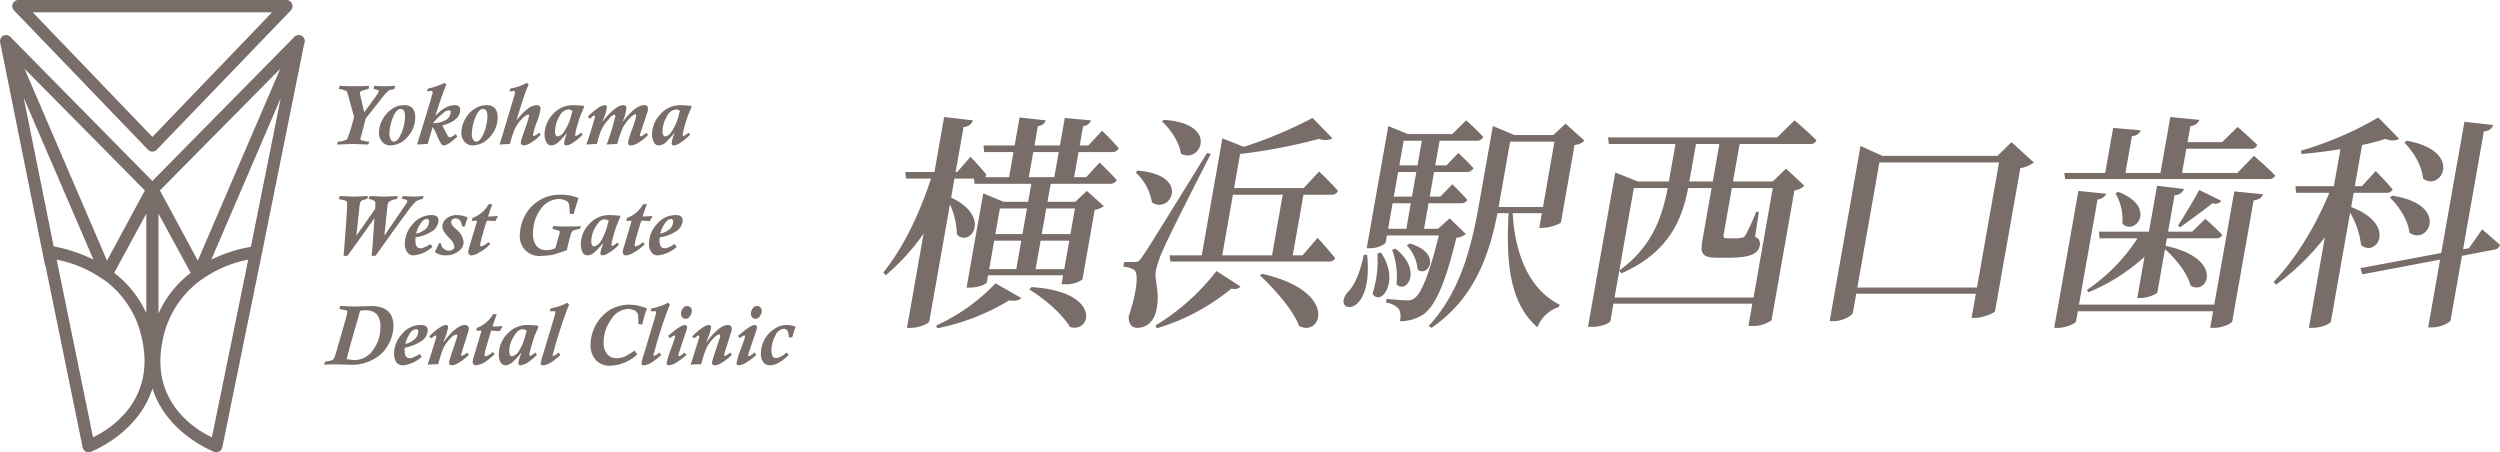 <svg xmlns="http://www.w3.org/2000/svg" width="527.692" height="95.4" viewBox="0 0 527.692 95.4">
  <defs>
    <style>
      .cls-1 {
        fill: #786d68;
        fill-rule: evenodd;
      }
    </style>
  </defs>
  <path id="clinic_logo01.svg" class="cls-1" d="M1061.48,21479.7l-4.39,24.9,1.24-.2,2.78-4s2.33,2,3.77,3.3a1.451,1.451,0,0,1-1.23,1l-6.8,1.3-2.4,13.6c-0.09.5-2.19,1.5-3.82,1.5h-0.91l2.51-14.3-16.38,3.1-0.44-1.3,17.07-3.2,4.89-27.7,6.08,0.7A1.986,1.986,0,0,1,1061.48,21479.7Zm-12.84,10c-0.21-2.7-2.1-5.8-3.94-7.6l0.5-.4C1057.33,21483.9,1052.44,21492.6,1048.64,21489.7Zm-2.88,11.4c-0.27-2.6-2.22-5.6-4.12-7.4l0.49-.4C1054.48,21495.2,1049.67,21504,1045.76,21501.1Zm-5.02-19.8a42.7,42.7,0,0,1-4.97,1.3l-1.54,8.7h1.49l2.93-3.2s2.28,2.3,3.58,3.9a1.428,1.428,0,0,1-1.43.7h-6.81l-0.52,3c9.93,3.8,5.23,10.8,2.08,8a17.087,17.087,0,0,0-2.31-6.8l-4.06,23c-0.05.3-1.71,1.3-3.92,1.3h-0.72l3.37-19.1a51.428,51.428,0,0,1-10.3,10l-0.52-.6c4.82-5,9-12.1,11.76-18.8h-7.01l-0.14-1.4h8.11l1.39-7.8c-2.72.4-5.57,0.8-8.24,1l-0.07-.7a73.481,73.481,0,0,0,16.31-7l4.39,4.5A3.073,3.073,0,0,1,1040.74,21481.3Zm-27.8,3.6s2.84,2.4,4.51,4.2a1.517,1.517,0,0,1-1.48.7H973.1l-0.194-1.3h8.64l1.677-9.5,5.811,0.5a1.831,1.831,0,0,1-1.843,1.2l-1.372,7.8h7.392l2.084-11.8,6.135,0.6a2.119,2.119,0,0,1-1.9,1.3l-0.61,3.4h7.3l3.27-3.2s2.57,2.2,4.16,3.8a1.356,1.356,0,0,1-1.43.8H998.669l-0.9,5.1h11.668Zm-28.649,7.6c8.379,3.2,3.525,9.4.887,6.7a11.205,11.205,0,0,0-1.466-6.4Zm19.879,2.4c-1.57,1.3-4.76,3.6-6.847,5.1l-0.4-.4c1.38-2.1,3.44-5.6,4.48-7.5l4.65,2.3A1.644,1.644,0,0,1,1004.17,21494.9Zm0.72,7.4H994.565l-0.28,1.6c12.5,2.6,8.975,10.6,5.287,8.4-0.647-2.6-3.209-5.8-5.414-7.7l-1.592,9.1c-0.068.3-1.94,1.2-3.476,1.2h-0.768l1.524-8.7a40.221,40.221,0,0,1-11.842,7.5l-0.331-.5a38.033,38.033,0,0,0,10.7-10.9h-8.017l-0.138-1.4h10.561l1.711-9.7,5.7,0.7a2.17,2.17,0,0,1-2,1.3l-1.372,7.7H999.9l2.781-2.7s2.21,1.9,3.59,3.4A1.36,1.36,0,0,1,1004.89,21502.3Zm-23.106-9.4a2.267,2.267,0,0,1-1.853,1.2l-3.921,22.2h28.56l4.23-23.9,6.03,0.6c-0.15.6-.62,1.1-1.95,1.3l-4.51,25.5c-0.08.5-2.11,1.4-3.79,1.4h-0.86l0.61-3.5H975.765l-0.373,2.1c-0.084.5-2.157,1.4-3.789,1.4h-0.816l5.1-28.9Zm-23.489,24.8c-0.163.4-2.6,1.4-4.278,1.4h-0.672l0.9-5.1h-25.25l-0.7,4c-0.1.6-2.129,1.8-4.145,1.8h-0.768l6.521-37,4.611,2.1H958.8l2.973-2.9,4.711,4.3a6.758,6.758,0,0,1-2.852,1.2Zm-24.416-31.4-4.649,26.4h25.25l4.649-26.4h-25.25Zm-14.758-3.9H904.383l-1.4,7.9h8.4l2.787-2.7,3.877,3.6a3.8,3.8,0,0,1-2.1,1l-4.827,27.4a6.729,6.729,0,0,1-4.109,1.2h-0.768l0.822-4.7H877.74l-0.635,3.7c-0.059.3-1.66,1.2-3.964,1.2h-0.769l5.759-32.6,4.741,1.9h6.577l1.4-7.9H876.781l-0.186-1.4H912.31l3.668-3.6s2.919,2.5,4.622,4.2A1.348,1.348,0,0,1,919.121,21482.4Zm-23.954,0-1.4,7.9h4.945l1.4-7.9h-4.944Zm5.863,19c-0.119.7-.009,0.9,0.663,0.9h1.489a5.823,5.823,0,0,0,1.5-.1,1.062,1.062,0,0,0,.844-0.4,41.487,41.487,0,0,0,2.347-5.1h0.576l-0.8,5.3a1.507,1.507,0,0,1,.966,1.9c-0.3,1.6-1.889,2.5-6.546,2.5h-2.448c-3.264,0-3.566-1-3.075-3.8l1.922-10.9h-4.944c-1.245,6.3-3.812,13.5-14.113,18l-0.434-.6c6.929-5,9.055-11.3,10.226-17.4h-7.152l-4.065,23.1h29.331l4.064-23.1H902.74Zm-34.358-2.5c-0.108.4-2.46,1.2-3.9,1.2H862.1l0.533-3.1h-6.144c0.458,8.9,3.706,16.3,9.9,19.3l-0.189.5a7.359,7.359,0,0,0-4.506,4.3c-5.442-4.8-6.75-12.6-6.07-24.1h-2.353c-1.657,8.3-4.573,17.8-13.917,24.2l-0.6-.4c6.768-7.3,9.06-16.8,10.7-26.1l2.845-16.1,4.558,1.9h8.209l2.583-2.4,3.982,3.6a3.447,3.447,0,0,1-2.09.9Zm-10.732-17-2.261,12.8-0.161,1h9.361l2.422-13.8H855.94Zm-19.536,27a8.232,8.232,0,0,0-2.279-5.1l0.6-.4C841.766,21505.4,838.626,21510.7,836.4,21508.9Zm-4.654-4.4c5.86,4.6,2.217,9.7.215,7.5a17.054,17.054,0,0,0-.929-7.3Zm17.176-22.8h-7.873l-0.915,5.2h2.353l2.521-2.6s1.974,1.8,3.177,3.2a1.474,1.474,0,0,1-1.384.8h-6.912l-0.931,5.2h2.256l2.521-2.6s1.974,1.9,3.177,3.3a1.4,1.4,0,0,1-1.384.7h-6.816l-0.94,5.4H840.7l2.485-2.2,3.408,3.3a3.859,3.859,0,0,1-2.007.8c-2.335,9.7-4.452,14.3-6.869,16.1a8.891,8.891,0,0,1-5.063,1.5,3.442,3.442,0,0,0-.215-2.6,4.241,4.241,0,0,0-2.7-1.3l0.127-.8c1.279,0.1,3.414.3,4.278,0.3a2.243,2.243,0,0,0,1.66-.5c1.387-1,3.14-5.2,5.082-13.2H829.946l-0.263,1.4c-0.059.4-1.42,1.3-3.388,1.3h-0.624l4.556-25.8,4.111,1.7h9.409l2.908-2.9a49.125,49.125,0,0,1,3.606,3.5A1.356,1.356,0,0,1,848.926,21481.7Zm-18.735,18.6h3.841l0.94-5.4h-3.841Zm1.186-6.8h3.84l0.931-5.2h-3.84Zm2.091-11.8-0.914,5.2h3.84l0.915-5.2h-3.841Zm-11.832,32c1.558-1.5,2.747-4.5,3.4-7.9h0.719C827.194,21519.7,817.976,21518.1,821.636,21513.7Zm-6.012-25.5s2.553,2.4,3.976,4.1a1.381,1.381,0,0,1-1.383.8h-5.9l-2.261,12.8h2.064l3.188-3.7s2.383,2.6,3.711,4.3a1.375,1.375,0,0,1-1.424.7H784.228l-0.147-1.3h6.768l4.353-24.7,4.535,1.8a92.636,92.636,0,0,0,14.508-6.1l4.191,4.3a3.216,3.216,0,0,1-2.792.1,117.427,117.427,0,0,1-16.706,3.2l-1.262,7.2h14.69Zm-18.193,4.9-2.261,12.8h10.512l2.262-12.8H797.431Zm-16.287,16.1c-0.319,2.3.975,4.3,0.111,8.3-0.494,2.3-1.988,3.7-4.052,3.7-1.008,0-1.793-.7-1.785-2.4,1.688-5,2.168-9,1.191-9.8a4.679,4.679,0,0,0-2.313-.7l0.17-1h2.16c0.672,0,.872,0,1.513-0.9,1.33-1.9,1.33-1.9,13.824-22.1l0.783,0.2c-3.157,6.2-8.965,17.6-10.046,20.2A22.012,22.012,0,0,0,781.144,21509.2Zm5.29-24.8c-0.336-2.5-2.261-5.2-4-6.8l0.5-.3C794.784,21478.1,790.467,21486.8,786.434,21484.4Zm-6.093,10.3a11.066,11.066,0,0,0-3.45-6.3l0.451-.4C788.781,21489,784.131,21497.4,780.341,21494.7Zm-8.4-10.6h-7.1l-0.932,5.3h2.544l2.838-3.1s2.268,2.2,3.629,3.7a1.5,1.5,0,0,1-1.432.8H758.958l-0.677,3.8h5.856l2.471-2.3,3.569,3.2a4.212,4.212,0,0,1-1.92.8l-2.591,14.7a6,6,0,0,1-3.691,1h-0.72l0.33-1.9H745.744l-0.262,1.5c-0.051.3-1.492,1.1-3.6,1.1h-0.672l3.515-19.9,4.295,1.8H754.2l0.678-3.8h-12l-0.1-1.1h-4.128l-0.7,4c8.68,4.1,4.024,10.6,1.22,7.8a16.782,16.782,0,0,0-1.466-6.4l-4.361,24.7c-0.085.5-2.166,1.4-3.8,1.4h-0.912l3.506-19.9a45.542,45.542,0,0,1-7.991,8.8l-0.514-.6c4.374-5.4,7.708-12.6,10.074-19.8h-5.28l-0.139-1.4h6.145l2.041-11.6,6.082,0.7a2.054,2.054,0,0,1-1.974,1.4l-1.685,9.5h0.336l2.816-3.2s2.106,2.2,3.363,3.8a1.47,1.47,0,0,1-.317.5h5.089l0.932-5.3h-6.193l-0.139-1.4h6.577l1.033-5.9,5.524,0.6a1.765,1.765,0,0,1-1.652,1.2l-0.729,4.1h5.377l1.024-5.8,5.524,0.5a1.742,1.742,0,0,1-1.643,1.2l-0.729,4.1h1.824l2.9-3.1a50.554,50.554,0,0,1,3.516,3.7A1.475,1.475,0,0,1,771.944,21484.1Zm-25.954,24.7H751.7l1.059-6h-5.713Zm2.252-12.8-0.948,5.4h5.712l0.948-5.4h-5.712Zm15.842,0h-6.049l-0.949,5.4h6.049Zm-2.253,12.8,1.058-6h-6.048l-1.059,6h6.049Zm-6.544-24.7-0.932,5.3h5.377l0.931-5.3h-5.376Zm-51.606,39.1q0-1.8-1.073-1.8a2.234,2.234,0,0,0-1.78,1.5,6.4,6.4,0,0,0-.8,3.1,3.122,3.122,0,0,0,.2,1.1,0.8,0.8,0,0,0,.762.5,4.285,4.285,0,0,0,2.216-1.2l0.47,0.5c-1.479,1.5-2.8,2.2-3.952,2.2a1.57,1.57,0,0,1-1.438-.7,2.818,2.818,0,0,1-.488-1.8,6.251,6.251,0,0,1,.75-2.9,5.793,5.793,0,0,1,2-2.2,4.493,4.493,0,0,1,2.675-.9,4.346,4.346,0,0,1,1.907.4,17.782,17.782,0,0,0-.726,2.2h-0.727Zm-7.021-3.9a0.916,0.916,0,0,1-.674-0.3,1,1,0,0,1-.292-0.8,1.7,1.7,0,0,1,.386-1.1,1.021,1.021,0,0,1,.961-0.5,0.865,0.865,0,0,1,.675.3,0.975,0.975,0,0,1,.265.7,1.931,1.931,0,0,1-.382,1.1A1.105,1.105,0,0,1,696.66,21519.3Zm-3.288,4.1-0.4-.5c1.725-1.5,2.9-2.3,3.535-2.3a0.436,0.436,0,0,1,.453.5,4.742,4.742,0,0,1-.319,1.2l-1.445,4.3a2.137,2.137,0,0,0-.064.4,0.178,0.178,0,0,0,.162.2,3.465,3.465,0,0,0,1.125-.8l0.416,0.5a11.706,11.706,0,0,1-2.1,1.6,3.375,3.375,0,0,1-1.538.6c-0.359,0-.541-0.1-0.541-0.4a13.791,13.791,0,0,1,.79-2.7l0.64-1.8a4.351,4.351,0,0,0,.355-1.2,0.182,0.182,0,0,0-.169-0.2A2.744,2.744,0,0,0,693.372,21523.4Zm-2.091,3,0.4,0.5c-1.626,1.5-2.828,2.2-3.608,2.2a0.5,0.5,0,0,1-.584-0.5,2.024,2.024,0,0,1,.059-0.4c0.037-.2.165-0.6,0.383-1.3l1.2-3.6a1.516,1.516,0,0,0,.09-0.4c0-.2-0.075-0.3-0.222-0.3a2,2,0,0,0-.923.5,10.781,10.781,0,0,0-1.134,1.3,6.211,6.211,0,0,0-.856,1.6c-0.21.5-.514,1.5-0.916,2.9a11.857,11.857,0,0,0-2.2.1c0.894-2.8,1.469-4.7,1.73-5.5a1.576,1.576,0,0,0,.088-0.4c0-.2-0.051-0.3-0.159-0.3a1.235,1.235,0,0,0-.5.3,1.722,1.722,0,0,1-.443.3l-0.4-.4q2.478-2.4,3.561-2.4a0.43,0.43,0,0,1,.435.5,11.978,11.978,0,0,1-.984,3l0.037,0.1q2.711-3.6,4.5-3.6a0.726,0.726,0,0,1,.814.8,2.525,2.525,0,0,1-.069.5l-1.507,4.8a1.088,1.088,0,0,0-.051.2c0,0.2.057,0.2,0.176,0.2A2.119,2.119,0,0,0,691.281,21526.4Zm-9.379-7.1a0.916,0.916,0,0,1-.674-0.3,1,1,0,0,1-.292-0.8,1.7,1.7,0,0,1,.386-1.1,1.022,1.022,0,0,1,.962-0.5,0.863,0.863,0,0,1,.674.3,0.975,0.975,0,0,1,.265.7,1.923,1.923,0,0,1-.382,1.1A1.1,1.1,0,0,1,681.9,21519.3Zm-0.633-38.8a0.178,0.178,0,0,0,.16.2,2.4,2.4,0,0,0,1.072-.7l0.382,0.4a10.382,10.382,0,0,1-2.046,1.7,3.069,3.069,0,0,1-1.385.6c-0.324,0-.486-0.1-0.486-0.4a5.829,5.829,0,0,1,.4-1.7,2.271,2.271,0,0,0,.178-0.5h-0.037a21.986,21.986,0,0,1-1.852,2,2.333,2.333,0,0,1-1.383.6,1.121,1.121,0,0,1-1.064-.7,3.264,3.264,0,0,1-.381-1.7,6.157,6.157,0,0,1,1.768-4.2,5.581,5.581,0,0,1,4.331-1.9,12.845,12.845,0,0,1,1.6.1h0.522l0.133,0.3a21.541,21.541,0,0,0-1.329,3.5A15.334,15.334,0,0,0,681.269,21480.5Zm-1.4-5.4a2.477,2.477,0,0,0-1.928,1.5,6.378,6.378,0,0,0-.909,3.1c0,0.7.208,1.1,0.621,1.1a2.044,2.044,0,0,0,1.211-.9,10.5,10.5,0,0,0,1.644-3.8l0.212-.7A1.686,1.686,0,0,0,679.869,21475.1Zm-5.507,23.6a9.542,9.542,0,0,0-1.8-.1c-0.249.7-.545,1.7-0.895,2.9a17.024,17.024,0,0,0-.522,2.2c0,0.2.073,0.3,0.22,0.3a3.178,3.178,0,0,0,1.508-.9l0.416,0.4a8.35,8.35,0,0,1-2.336,1.8,3.443,3.443,0,0,1-1.591.6,0.529,0.529,0,0,1-.519-0.2,0.622,0.622,0,0,1-.208-0.5,5.268,5.268,0,0,1,.276-1.2l1.613-5.4h-1.144l0.17-.6a6.4,6.4,0,0,0,3.394-2.9h0.78c-0.455,1.3-.751,2.1-0.886,2.6,1.074,0,1.728-.1,1.958-0.1l0.088,0.2A2.825,2.825,0,0,0,674.362,21498.7Zm-1.894-17.9a3.221,3.221,0,0,0,1.107-.8l0.417,0.5a10.461,10.461,0,0,1-2.02,1.6,3.362,3.362,0,0,1-1.613.6,0.5,0.5,0,0,1-.594-0.5,6.366,6.366,0,0,1,.3-1.3,18.253,18.253,0,0,1,.617-1.8q0.221-.6.511-1.5a6.43,6.43,0,0,0,.286-1.2c0-.2-0.076-0.3-0.229-0.3a3.345,3.345,0,0,0-1.272,1,8.7,8.7,0,0,0-1.348,1.9,24.458,24.458,0,0,0-1.156,3.4c-1.052,0-1.795.1-2.234,0.1a46.741,46.741,0,0,0,1.834-6,0.242,0.242,0,0,0-.239-0.3,2.454,2.454,0,0,0-1.164,1,8.1,8.1,0,0,0-1.34,1.8,13.977,13.977,0,0,0-1.1,3.2,1.158,1.158,0,0,1-.079.2c-1,0-1.742.1-2.216,0.1,0.417-1.1.827-2.3,1.238-3.7s0.616-2.1.616-2.2a0.19,0.19,0,0,0-.2-0.2,0.337,0.337,0,0,0-.265.1l-0.646.6-0.4-.5a15.09,15.09,0,0,1,2.132-1.8,2.923,2.923,0,0,1,1.413-.6,0.365,0.365,0,0,1,.452.4,9.477,9.477,0,0,1-.982,3.1h0.036c1.854-2.3,3.321-3.5,4.395-3.5a0.6,0.6,0,0,1,.692.7,8.954,8.954,0,0,1-.833,2.8h0.035c1.813-2.3,3.314-3.5,4.5-3.5a0.67,0.67,0,0,1,.833.7,2.5,2.5,0,0,1-.08.7l-1.5,4.5a1.385,1.385,0,0,0-.1.4C672.28,21480.7,672.342,21480.8,672.468,21480.8Zm-13.889-.3a0.176,0.176,0,0,0,.159.2,2.4,2.4,0,0,0,1.072-.7l0.382,0.4a10.356,10.356,0,0,1-2.047,1.7,3.062,3.062,0,0,1-1.384.6c-0.325,0-.486-0.1-0.486-0.4a5.829,5.829,0,0,1,.4-1.7,2.271,2.271,0,0,0,.178-0.5h-0.037a21.986,21.986,0,0,1-1.852,2,2.331,2.331,0,0,1-1.383.6,1.121,1.121,0,0,1-1.064-.7,3.263,3.263,0,0,1-.382-1.7,6.158,6.158,0,0,1,1.769-4.2,5.581,5.581,0,0,1,4.331-1.9,12.823,12.823,0,0,1,1.6.1h0.523l0.133,0.3a21.539,21.539,0,0,0-1.33,3.5A15.208,15.208,0,0,0,658.579,21480.5Zm-1.4-5.4a2.478,2.478,0,0,0-1.927,1.5,6.378,6.378,0,0,0-.909,3.1c0,0.7.208,1.1,0.621,1.1a2.046,2.046,0,0,0,1.211-.9,10.483,10.483,0,0,0,1.644-3.8l0.212-.7A1.692,1.692,0,0,0,657.177,21475.1Zm-6.222,4.9,0.364,0.4a7.57,7.57,0,0,1-2.038,1.7,3.092,3.092,0,0,1-1.561.6,0.709,0.709,0,0,1-.43-0.2,0.457,0.457,0,0,1-.183-0.4,3.172,3.172,0,0,1,.143-0.7l1.073-3.1a14.506,14.506,0,0,0,.559-1.9c0-.2-0.075-0.2-0.231-0.2a2.513,2.513,0,0,0-1.292.9,7.42,7.42,0,0,0-1.35,1.8,19.811,19.811,0,0,0-1.187,3.5c-0.929,0-1.66.1-2.2,0.1,0.286-.8.637-2,1.056-3.4l1.985-6.6a7.7,7.7,0,0,0,.249-1,0.279,0.279,0,0,0-.329-0.3c-0.194,0-.482.1-0.859,0.1l0.185-.6a12,12,0,0,0,3.484-1.2l0.382,0.3c-0.49,1.2-.925,2.3-1.3,3.5l-1,3.2a5.868,5.868,0,0,1-.275.9h0.037a12.471,12.471,0,0,1,2.419-2.5,3.4,3.4,0,0,1,1.836-.7,0.608,0.608,0,0,1,.562.2,0.59,0.59,0,0,1,.235.5,11.333,11.333,0,0,1-.8,2.9,15.987,15.987,0,0,0-.8,2.7,0.177,0.177,0,0,0,.159.2A2.439,2.439,0,0,0,650.955,21480Zm-11.011,18.6c-0.247.7-.545,1.7-0.892,2.9a16.743,16.743,0,0,0-.523,2.2c0,0.2.072,0.3,0.219,0.3a3.193,3.193,0,0,0,1.509-.9l0.414,0.4a8.347,8.347,0,0,1-2.334,1.8,3.435,3.435,0,0,1-1.591.6,0.526,0.526,0,0,1-.518-0.2,0.623,0.623,0,0,1-.209-0.5,5.268,5.268,0,0,1,.276-1.2l1.611-5.4h-1.141l0.169-.6a6.407,6.407,0,0,0,3.395-2.9h0.777c-0.455,1.3-.751,2.1-0.886,2.6,1.077,0,1.728-.1,1.959-0.1l0.087,0.2a2.9,2.9,0,0,0-.523.9A9.526,9.526,0,0,0,639.944,21498.6Zm-0.458-16.7a4.926,4.926,0,0,1-2.542.8,2.179,2.179,0,0,1-1.715-.8,2.591,2.591,0,0,1-.646-1.9,5.6,5.6,0,0,1,.752-2.8,5.811,5.811,0,0,1,1.993-2.2,4.239,4.239,0,0,1,2.594-.8,2.315,2.315,0,0,1,1.7.6,2.986,2.986,0,0,1,.6,2,5.969,5.969,0,0,1-.749,2.9A6.694,6.694,0,0,1,639.486,21481.9Zm-0.363-6.9c-0.627,0-1.174.7-1.646,1.9a10.083,10.083,0,0,0-.7,3.3,2.53,2.53,0,0,0,.243,1.2,0.8,0.8,0,0,0,.67.5q0.856,0,1.617-1.8a9.236,9.236,0,0,0,.758-3.6Q640.063,21475,639.123,21475Zm-7.721,5.1a5.354,5.354,0,0,0,.27.5,0.639,0.639,0,0,0,.492.4,2.566,2.566,0,0,0,1.181-.7l0.416,0.5c-1.313,1.2-2.279,1.9-2.9,1.9a0.656,0.656,0,0,1-.576-0.4,9.43,9.43,0,0,1-.808-1.6,11.963,11.963,0,0,0-.958-1.9l-1.07,3.6c-1.017,0-1.761.1-2.234,0.1,2.2-7.1,3.3-10.7,3.3-11a0.268,0.268,0,0,0-.308-0.3h-0.382a1.4,1.4,0,0,1-.5.1l0.186-.6a15,15,0,0,0,3.5-1.2l0.4,0.3q-0.932,2.25-2.324,6.6h0.037c1.429-1.5,2.779-2.2,4.049-2.2a1.892,1.892,0,0,1,.835.2,0.967,0.967,0,0,1,.311.8q0,2.25-3.759,3.3Zm0.125-2.9a2.144,2.144,0,0,0,.79-1.6,0.307,0.307,0,0,0-.381-0.3,1.675,1.675,0,0,0-1.105.5c-0.458.4-.881,0.7-1.267,1.1s-0.634.7-.739,0.8a0.624,0.624,0,0,0-.2.3A5.657,5.657,0,0,0,631.527,21477.2Zm-9.43,4.7a4.932,4.932,0,0,1-2.543.8,2.179,2.179,0,0,1-1.715-.8,2.591,2.591,0,0,1-.646-1.9,5.591,5.591,0,0,1,.752-2.8,5.811,5.811,0,0,1,1.993-2.2,4.238,4.238,0,0,1,2.593-.8,2.307,2.307,0,0,1,1.7.6,2.971,2.971,0,0,1,.6,2,5.959,5.959,0,0,1-.75,2.9A6.688,6.688,0,0,1,622.1,21481.9Zm-0.364-6.9c-0.627,0-1.174.7-1.646,1.9a10.088,10.088,0,0,0-.7,3.3,2.542,2.542,0,0,0,.243,1.2,0.8,0.8,0,0,0,.67.5q0.858,0,1.618-1.8a9.235,9.235,0,0,0,.757-3.6Q622.672,21475,621.733,21475Zm-2.327-4a6.587,6.587,0,0,0-.791.7c-0.182.2-.588,0.7-1.213,1.5l-3,3.8-0.994,3.7a2.7,2.7,0,0,0-.141.6,0.486,0.486,0,0,0,.12.3c0.08,0,.386.1,0.921,0.2a4.857,4.857,0,0,0,.829.1l-0.2.6c-0.977,0-2.047-.1-3.211-0.1-1.2,0-2.33.1-3.4,0.1l0.178-.6a4.981,4.981,0,0,0,.953-0.1,5.613,5.613,0,0,1,.917-0.3,4.351,4.351,0,0,0,.425-1c0.208-.6.449-1.3,0.725-2.3s0.41-1.5.41-1.5l-1.266-4.6a0.559,0.559,0,0,1-.09-0.3,1.539,1.539,0,0,0-.261-0.6,3.918,3.918,0,0,1-.855-0.3,3.9,3.9,0,0,0-.77-0.1l0.193-.7c1.414,0.1,2.461.1,3.147,0.1,0.809,0,1.845,0,3.1-.1l-0.169.7a6.1,6.1,0,0,0-1.436.4,0.563,0.563,0,0,0-.388.4c0,0.1.313,1.5,0.94,4.1l2.038-2.8a12.6,12.6,0,0,0,.876-1.3,0.711,0.711,0,0,0,.135-0.4,0.244,0.244,0,0,0-.29-0.2,1.705,1.705,0,0,0-.8-0.2l0.151-.7a20.548,20.548,0,0,0,2.171.1c0.329,0,1.076,0,2.234-.1l-0.159.7A9.131,9.131,0,0,1,619.406,21471Zm-9.493,49.2a18.171,18.171,0,0,0,.6-2.4c0-.2-0.143-0.3-0.426-0.3a3.067,3.067,0,0,0-.921-0.2,0.631,0.631,0,0,0-.346-0.1l0.186-.6c1.189,0,2.071.1,2.649,0.1H612l3.494-.1q4.742,0,4.742,4.2a8.061,8.061,0,0,1-1.064,3.9,7.458,7.458,0,0,1-3.085,3.1,9.254,9.254,0,0,1-4.812,1.2l-3.2-.1c-0.137,0-.955,0-2.465.1l0.2-.7a3.725,3.725,0,0,0,.817-0.1,2.2,2.2,0,0,0,.854-0.3,1.935,1.935,0,0,0,.363-0.6c0.133-.4.411-1.3,0.837-2.8ZM612,21528a4.711,4.711,0,0,0,3.909-2.1,7.882,7.882,0,0,0,1.57-4.9,3.79,3.79,0,0,0-.8-2.7,3.1,3.1,0,0,0-2.2-.8,5.411,5.411,0,0,0-1.268.1l-1.3,4.5c-0.453,1.6-.827,2.9-1.117,4s-0.445,1.7-.469,1.7A14.089,14.089,0,0,0,612,21528Zm-10.617-66.7-9.378,46.5c-0.006.1-.02,0.1-0.026,0.1l-7.86,38.5a1.324,1.324,0,0,1-.632.9,1.344,1.344,0,0,1-.629.1h-0.437c-0.13-.1-10-3.8-13.053-13.4-3.053,9.6-12.923,13.3-13.053,13.4H555.88a1.34,1.34,0,0,1-.629-0.1,1.32,1.32,0,0,1-.631-0.9l-7.787-38.1a2.034,2.034,0,0,1-.176-0.5l-9.445-46.9a0.367,0.367,0,0,1,0-.1,0.927,0.927,0,0,1-.027-0.1c0-.1.021-0.1,0.027-0.2a1.444,1.444,0,0,0,.041-0.2,0.742,0.742,0,0,1,.027-0.1c0.018-.1.055-0.1,0.077-0.1a0.294,0.294,0,0,1,.116-0.2c0.031,0,.05-0.1.084-0.1h0.01c0.031-.1.072-0.1,0.1-0.1a0.17,0.17,0,0,1,.18-0.1c0.041-.1.068-0.1,0.111-0.1h0.016a0.141,0.141,0,0,0,.149-0.1h0.688a0.132,0.132,0,0,0,.139.1,0.115,0.115,0,0,1,.124.1,0.167,0.167,0,0,1,.178.1,0.109,0.109,0,0,1,.117.1h0.014l29.967,30.4,29.762-30.2a1.485,1.485,0,0,1,.605-0.5H599.8a0.35,0.35,0,0,1,.294-0.1h0.423a0.24,0.24,0,0,0,.227.1,1.289,1.289,0,0,1,.674,1.7Zm-44.562,83c3.659-1.7,13.047-7.7,10.411-20.4a20.489,20.489,0,0,0-8.166-12.9,0.549,0.549,0,0,1-.348-0.2,25.651,25.651,0,0,0-9.567-4Zm-8.3-40.3a32.637,32.637,0,0,1,8.392,2.8l-14.732-34.2Zm-6.163-37.5,17.414,40.5,8-14.8Zm25.711,30.6-6.784,12.5a22.252,22.252,0,0,1,6.784,8.5v-21Zm13.85,47.2,7.668-37.5a24.934,24.934,0,0,0-9.669,4.1c-0.059,0-.118.1-0.186,0.1a20.474,20.474,0,0,0-8.224,12.9C568.86,21536.7,578.255,21542.6,581.917,21544.3Zm-11.277-26.1a21.8,21.8,0,0,1,6.8-8.6l-6.8-12.5v21.1Zm0.3-26,8,14.8,17.413-40.5Zm10.849,14.6a30.369,30.369,0,0,1,8.353-2.7l6.3-31.4Zm-11.511-23.2a1.272,1.272,0,0,1-1.852,0l-28.283-29.4a1.3,1.3,0,0,1-.26-1.4,1.264,1.264,0,0,1,1.185-.8h56.572a1.264,1.264,0,0,1,1.184.8,1.3,1.3,0,0,1-.257,1.4Zm-26.184-29,25.259,26.3,25.26-26.3H544.1Zm81.957,66c0.952,0,1.426.4,1.426,1.1a2.917,2.917,0,0,1-1.186,2.2,10.147,10.147,0,0,1-3.671,1.5c-0.016.2-.026,0.4-0.026,0.5,0,1.2.359,1.7,1.072,1.7a1.286,1.286,0,0,0,.809-0.2,5.3,5.3,0,0,0,1.284-.7l0.452,0.6a6.8,6.8,0,0,1-3.952,1.8,1.7,1.7,0,0,1-1.4-.6,3.323,3.323,0,0,1-.492-1.9,6.091,6.091,0,0,1,1.671-4.1A5.057,5.057,0,0,1,626.052,21520.6Zm-1.239,2.9a2.288,2.288,0,0,0,.653-1.5,0.4,0.4,0,0,0-.468-0.5,1.552,1.552,0,0,0-1.171.7,6.873,6.873,0,0,0-1.081,2.4A4.46,4.46,0,0,0,624.813,21523.5Zm3.513-26.1c0.952,0,1.425.4,1.425,1.1a2.917,2.917,0,0,1-1.186,2.2,8.706,8.706,0,0,1-3.67,1.4c-0.016.3-.026,0.5-0.026,0.6,0,1.2.359,1.7,1.072,1.7a1.283,1.283,0,0,0,.808-0.2,5.318,5.318,0,0,0,1.285-.7l0.451,0.6a6.8,6.8,0,0,1-3.951,1.8,1.53,1.53,0,0,1-1.4-.7,2.787,2.787,0,0,1-.492-1.8,6.1,6.1,0,0,1,1.67-4.1A5.059,5.059,0,0,1,628.326,21497.4Zm-2.226,1.6a6.239,6.239,0,0,0-1.08,2.3,4.438,4.438,0,0,0,2.067-1,2.293,2.293,0,0,0,.653-1.5,0.481,0.481,0,0,0-.468-0.6A1.738,1.738,0,0,0,626.1,21499Zm-4.1-5,0.178-.6c0.837,0,1.646.1,2.419,0.1,0.609,0,1.279-.1,2.012-0.1l-0.2.6a3.72,3.72,0,0,0-1.4.5,13.317,13.317,0,0,0-1.773,2.1l-2.785,3.8-4,5.6h-0.834l0.2-2,0.406-5.9H616.2l-5.663,7.9h-0.825c0.5-6.1.746-9.8,0.746-11a0.743,0.743,0,0,0-.109-0.5,1.76,1.76,0,0,0-.863-0.3c-0.5-.1-0.773-0.2-0.8-0.2l0.194-.6c1.176,0,2.187.1,3.033,0.1,0.818,0,1.8-.1,2.94-0.1l-0.159.6a1.39,1.39,0,0,0-.7.2,0.957,0.957,0,0,0-.694.4,3.413,3.413,0,0,0-.261,1.3l-0.631,5.8h0.036l3.936-5.6c0.022-.3.034-0.6,0.034-1a0.822,0.822,0,0,0-.2-0.7,2.926,2.926,0,0,0-1.217-.4l0.17-.6c1.57,0,2.61.1,3.118,0.1,0.584,0,1.542-.1,2.871-0.1l-0.185.6a3.668,3.668,0,0,0-1.689.6,1.866,1.866,0,0,0-.323,1l-0.637,6.1h0.035l4.29-6.3a3.1,3.1,0,0,0,.523-0.9,0.487,0.487,0,0,0-.461-0.4A2.094,2.094,0,0,0,622,21494Zm8.778,6.7a2.029,2.029,0,0,1-.22-0.9,2.231,2.231,0,0,1,.9-1.7,3.382,3.382,0,0,1,2.253-.7,5.75,5.75,0,0,1,2.2.5c-0.278.8-.484,1.4-0.622,1.9h-0.575c-0.113-1.1-.566-1.7-1.365-1.7a1.345,1.345,0,0,0-.659.2,0.9,0.9,0,0,0-.272.6,1.935,1.935,0,0,0,.2.6,5.859,5.859,0,0,0,.887.9,4.112,4.112,0,0,1,1.542,2.7A2.338,2.338,0,0,1,634,21505a4.033,4.033,0,0,1-2.724.9,3.61,3.61,0,0,1-2.3-.7c0.343-.7.641-1.3,0.9-1.9l0.435,0.1a1.336,1.336,0,0,0,.545,1.1,1.613,1.613,0,0,0,1.156.4,1.029,1.029,0,0,0,.8-0.3,0.623,0.623,0,0,0,.274-0.6,2.977,2.977,0,0,0-1.029-1.7A10.976,10.976,0,0,1,630.78,21500.7Zm-1.5,22.4q0-.3-0.159-0.3a1.242,1.242,0,0,0-.506.3,1.682,1.682,0,0,1-.444.3l-0.4-.4q2.481-2.4,3.564-2.4a0.429,0.429,0,0,1,.433.5,11.978,11.978,0,0,1-.984,3l0.036,0.1q2.715-3.6,4.5-3.6a0.727,0.727,0,0,1,.815.8,2.484,2.484,0,0,1-.071.5l-1.508,4.8a1.474,1.474,0,0,0-.051.2c0,0.2.058,0.2,0.176,0.2a2.108,2.108,0,0,0,1.09-.7l0.4,0.5c-1.626,1.5-2.826,2.2-3.609,2.2a0.5,0.5,0,0,1-.584-0.5,2.216,2.216,0,0,1,.06-0.4c0.036-.2.167-0.6,0.383-1.3l1.2-3.6a1.516,1.516,0,0,0,.09-0.4c0-.2-0.074-0.3-0.22-0.3a2,2,0,0,0-.926.5,10.592,10.592,0,0,0-1.131,1.3,6.091,6.091,0,0,0-.856,1.6c-0.212.5-.516,1.5-0.917,2.9a11.857,11.857,0,0,0-2.2.1c0.894-2.8,1.47-4.7,1.73-5.5A1.5,1.5,0,0,0,629.279,21523.1Zm9.563-1.3H637.7l0.168-.6a6.4,6.4,0,0,0,3.394-2.9h0.78c-0.456,1.3-.752,2.1-0.887,2.6a8.087,8.087,0,0,0,1.959-.1l0.088,0.2q-0.285.45-.523,0.9c-0.484,0-1.084-.1-1.8-0.1-0.249.7-.546,1.7-0.895,2.9a17.024,17.024,0,0,0-.522,2.2c0,0.2.073,0.3,0.22,0.3a3.176,3.176,0,0,0,1.507-.9l0.417,0.4a11.945,11.945,0,0,1-2.336,1.9,4.51,4.51,0,0,1-1.589.5,0.525,0.525,0,0,1-.519-0.2,0.617,0.617,0,0,1-.21-0.5,5.246,5.246,0,0,1,.275-1.2Zm9.733-1.2a12.832,12.832,0,0,1,1.595.1h0.523l0.132,0.4a18.483,18.483,0,0,0-1.329,3.5,15.429,15.429,0,0,0-.576,2.3c0,0.2.053,0.2,0.16,0.2a2.4,2.4,0,0,0,1.071-.7l0.382,0.5a15.626,15.626,0,0,1-2.046,1.7,4.043,4.043,0,0,1-1.384.5c-0.325,0-.486-0.1-0.486-0.4a5.34,5.34,0,0,1,.4-1.6c0.024-.1.082-0.2,0.177-0.5l-0.036-.1a13.59,13.59,0,0,1-1.852,2,2.335,2.335,0,0,1-1.383.6,1.2,1.2,0,0,1-1.064-.6,3.512,3.512,0,0,1-.382-1.7,6.208,6.208,0,0,1,1.768-4.3A5.583,5.583,0,0,1,648.575,21520.6Zm-3.271,6.6a2.249,2.249,0,0,0,1.211-.8,11.266,11.266,0,0,0,1.643-3.9l0.213-.7a1.692,1.692,0,0,0-.852-0.3c-0.68,0-1.321.5-1.928,1.6a5.835,5.835,0,0,0-.908,3.1C644.683,21526.8,644.891,21527.2,645.3,21527.2Zm7.71-4.4q1.413-4.65,1.41-4.8a0.4,0.4,0,0,0-.088-0.3h-1.091l0.159-.6a11.519,11.519,0,0,0,3.519-1.2l0.4,0.4c-0.468,1.1-.984,2.5-1.56,4.2-0.572,1.8-1,3.1-1.277,4.1l-0.637,2.3c-0.018,0-.026,0-0.026.1s0.049,0.1.141,0.1a2.369,2.369,0,0,0,.933-0.5,0.329,0.329,0,0,1,.159-0.2l0.433,0.5c-1.585,1.5-2.808,2.2-3.678,2.2-0.33,0-.5-0.1-0.5-0.4a12.089,12.089,0,0,1,.5-1.9Zm0.735-17a15.757,15.757,0,0,1-2.176.2,4.1,4.1,0,0,1-4.644-4.5,8.685,8.685,0,0,1,1.076-4,7.969,7.969,0,0,1,3-3.2,8.135,8.135,0,0,1,4.4-1.2,9.946,9.946,0,0,1,3.892.7c-0.224.7-.572,1.8-1.037,3.4l-0.832-.1a7.879,7.879,0,0,0-.169-2.1,1.128,1.128,0,0,0-.8-0.7,2.948,2.948,0,0,0-1.284-.3,4.846,4.846,0,0,0-3.9,2.2,8.648,8.648,0,0,0-1.58,5.1,4.108,4.108,0,0,0,.729,2.6,2.577,2.577,0,0,0,2.124.9,4.354,4.354,0,0,0,1.868-.4l0.878-3.1a1.075,1.075,0,0,0,.045-0.3,0.25,0.25,0,0,0-.261-0.3,10.044,10.044,0,0,0-1.3-.4l0.186-.6c1.111,0.1,2.052.1,2.828,0.1h2.439a1.707,1.707,0,0,1,.557-0.1l-0.178.6a7.783,7.783,0,0,0-1.5.4,2.045,2.045,0,0,0-.468.9c-0.172.5-.443,1.6-0.815,3.2C655.492,21505.3,654.466,21505.6,653.749,21505.8Zm12.133-8.4a12.82,12.82,0,0,1,1.594.1H668l0.133,0.3a21.541,21.541,0,0,0-1.329,3.5,18.605,18.605,0,0,0-.576,2.4,0.177,0.177,0,0,0,.159.2,2.4,2.4,0,0,0,1.072-.7l0.382,0.4a7.741,7.741,0,0,1-2.046,1.7,3.064,3.064,0,0,1-1.385.6c-0.324,0-.486-0.1-0.486-0.4a5.371,5.371,0,0,1,.4-1.6c0.025-.1.082-0.3,0.178-0.6h-0.037a13.59,13.59,0,0,1-1.852,2,2.331,2.331,0,0,1-1.383.6,1.2,1.2,0,0,1-1.064-.6,3.524,3.524,0,0,1-.381-1.7,6.208,6.208,0,0,1,1.768-4.3A5.582,5.582,0,0,1,665.882,21497.4Zm-3.272,6.6a2.245,2.245,0,0,0,1.211-.8,12.266,12.266,0,0,0,1.644-3.9l0.212-.7a1.689,1.689,0,0,0-.851-0.3c-0.68,0-1.322.5-1.928,1.6a5.828,5.828,0,0,0-.909,3.1C661.989,21503.6,662.2,21504,662.61,21504Zm3.315,13.4a8.3,8.3,0,0,1,4.09-1.1,10.575,10.575,0,0,1,3.741.8,23.18,23.18,0,0,0-1,3.4l-0.834-.1q0-1.5-.028-1.8a1.446,1.446,0,0,0-.4-0.8,1.2,1.2,0,0,0-.781-0.4,2.969,2.969,0,0,0-.868-0.2,4.521,4.521,0,0,0-3.7,2.3,8.1,8.1,0,0,0-1.548,4.8,3.742,3.742,0,0,0,.717,2.4,2.449,2.449,0,0,0,2.028.9,4.964,4.964,0,0,0,1.664-.3,19.882,19.882,0,0,0,2.132-1.3l0.558,0.8a8.848,8.848,0,0,1-5.612,2.4,4.057,4.057,0,0,1-3.137-1.2,4.772,4.772,0,0,1-1.109-3.2A8.916,8.916,0,0,1,665.925,21517.4Zm8.363,5.4q1.412-4.65,1.409-4.8a0.4,0.4,0,0,0-.088-0.3h-1.091l0.159-.6a11.519,11.519,0,0,0,3.519-1.2l0.4,0.4q-0.7,1.65-1.56,4.2c-0.572,1.8-1,3.1-1.276,4.1l-0.637,2.3c-0.019,0-.027,0-0.027.1s0.049,0.1.141,0.1a2.369,2.369,0,0,0,.933-0.5,0.336,0.336,0,0,1,.159-0.2l0.434,0.5c-1.585,1.5-2.809,2.2-3.679,2.2-0.33,0-.5-0.1-0.5-0.4a12.089,12.089,0,0,1,.5-1.9Zm3.185-18.4a1.283,1.283,0,0,0,.809-0.2,5.318,5.318,0,0,0,1.285-.7l0.451,0.6a6.794,6.794,0,0,1-3.952,1.8,1.534,1.534,0,0,1-1.4-.7,2.793,2.793,0,0,1-.492-1.8,6.091,6.091,0,0,1,1.671-4.1,5.057,5.057,0,0,1,4.01-1.9c0.952,0,1.428.4,1.428,1.1a2.918,2.918,0,0,1-1.189,2.2,8.685,8.685,0,0,1-3.669,1.4q-0.026.45-.025,0.6C676.4,21503.9,676.761,21504.4,677.473,21504.4Zm1.146-4.1a2.292,2.292,0,0,0,.655-1.5,0.482,0.482,0,0,0-.469-0.6,1.736,1.736,0,0,0-1.172.8,6.254,6.254,0,0,0-1.081,2.3A4.428,4.428,0,0,0,678.619,21500.3Zm0.714,23.9a4.351,4.351,0,0,0,.355-1.2,0.182,0.182,0,0,0-.169-0.2,2.744,2.744,0,0,0-.9.6l-0.4-.5c1.726-1.5,2.9-2.3,3.535-2.3a0.436,0.436,0,0,1,.453.5,4.77,4.77,0,0,1-.318,1.2l-1.446,4.3a2.137,2.137,0,0,0-.064.4,0.179,0.179,0,0,0,.162.2,3.465,3.465,0,0,0,1.125-.8l0.417,0.5a11.741,11.741,0,0,1-2.1,1.6,3.383,3.383,0,0,1-1.538.6c-0.36,0-.541-0.1-0.541-0.4a13.791,13.791,0,0,1,.79-2.7Zm73.406-9.3c-0.382.5-1.184,0.7-2.542,0.5a46.988,46.988,0,0,1-15.211,5.9l-0.178-.6a40.093,40.093,0,0,0,12.512-8.9Zm10.284,6.1c-1.581-2.7-5.54-6.1-8.587-7.9l0.477-.5C769.873,21513.5,767.57,21522.5,763.023,21521Zm36.027-8.5a1.8,1.8,0,0,1-1.909.4,45.233,45.233,0,0,1-15.779,8.4l-0.282-.6a46.783,46.783,0,0,0,12.881-11.5Zm12.352,8.3c-1.35-3.5-5.276-7.9-8.3-10.7l0.5-.3C819.9,21513.5,816.1,21523.3,811.4,21520.8Zm16.522-15.3,0.745-.2c4.166,6.1-.047,11.5-1.772,8.7A23.033,23.033,0,0,0,827.924,21505.5Z" transform="translate(-537.188 -21452)"/>
</svg>
